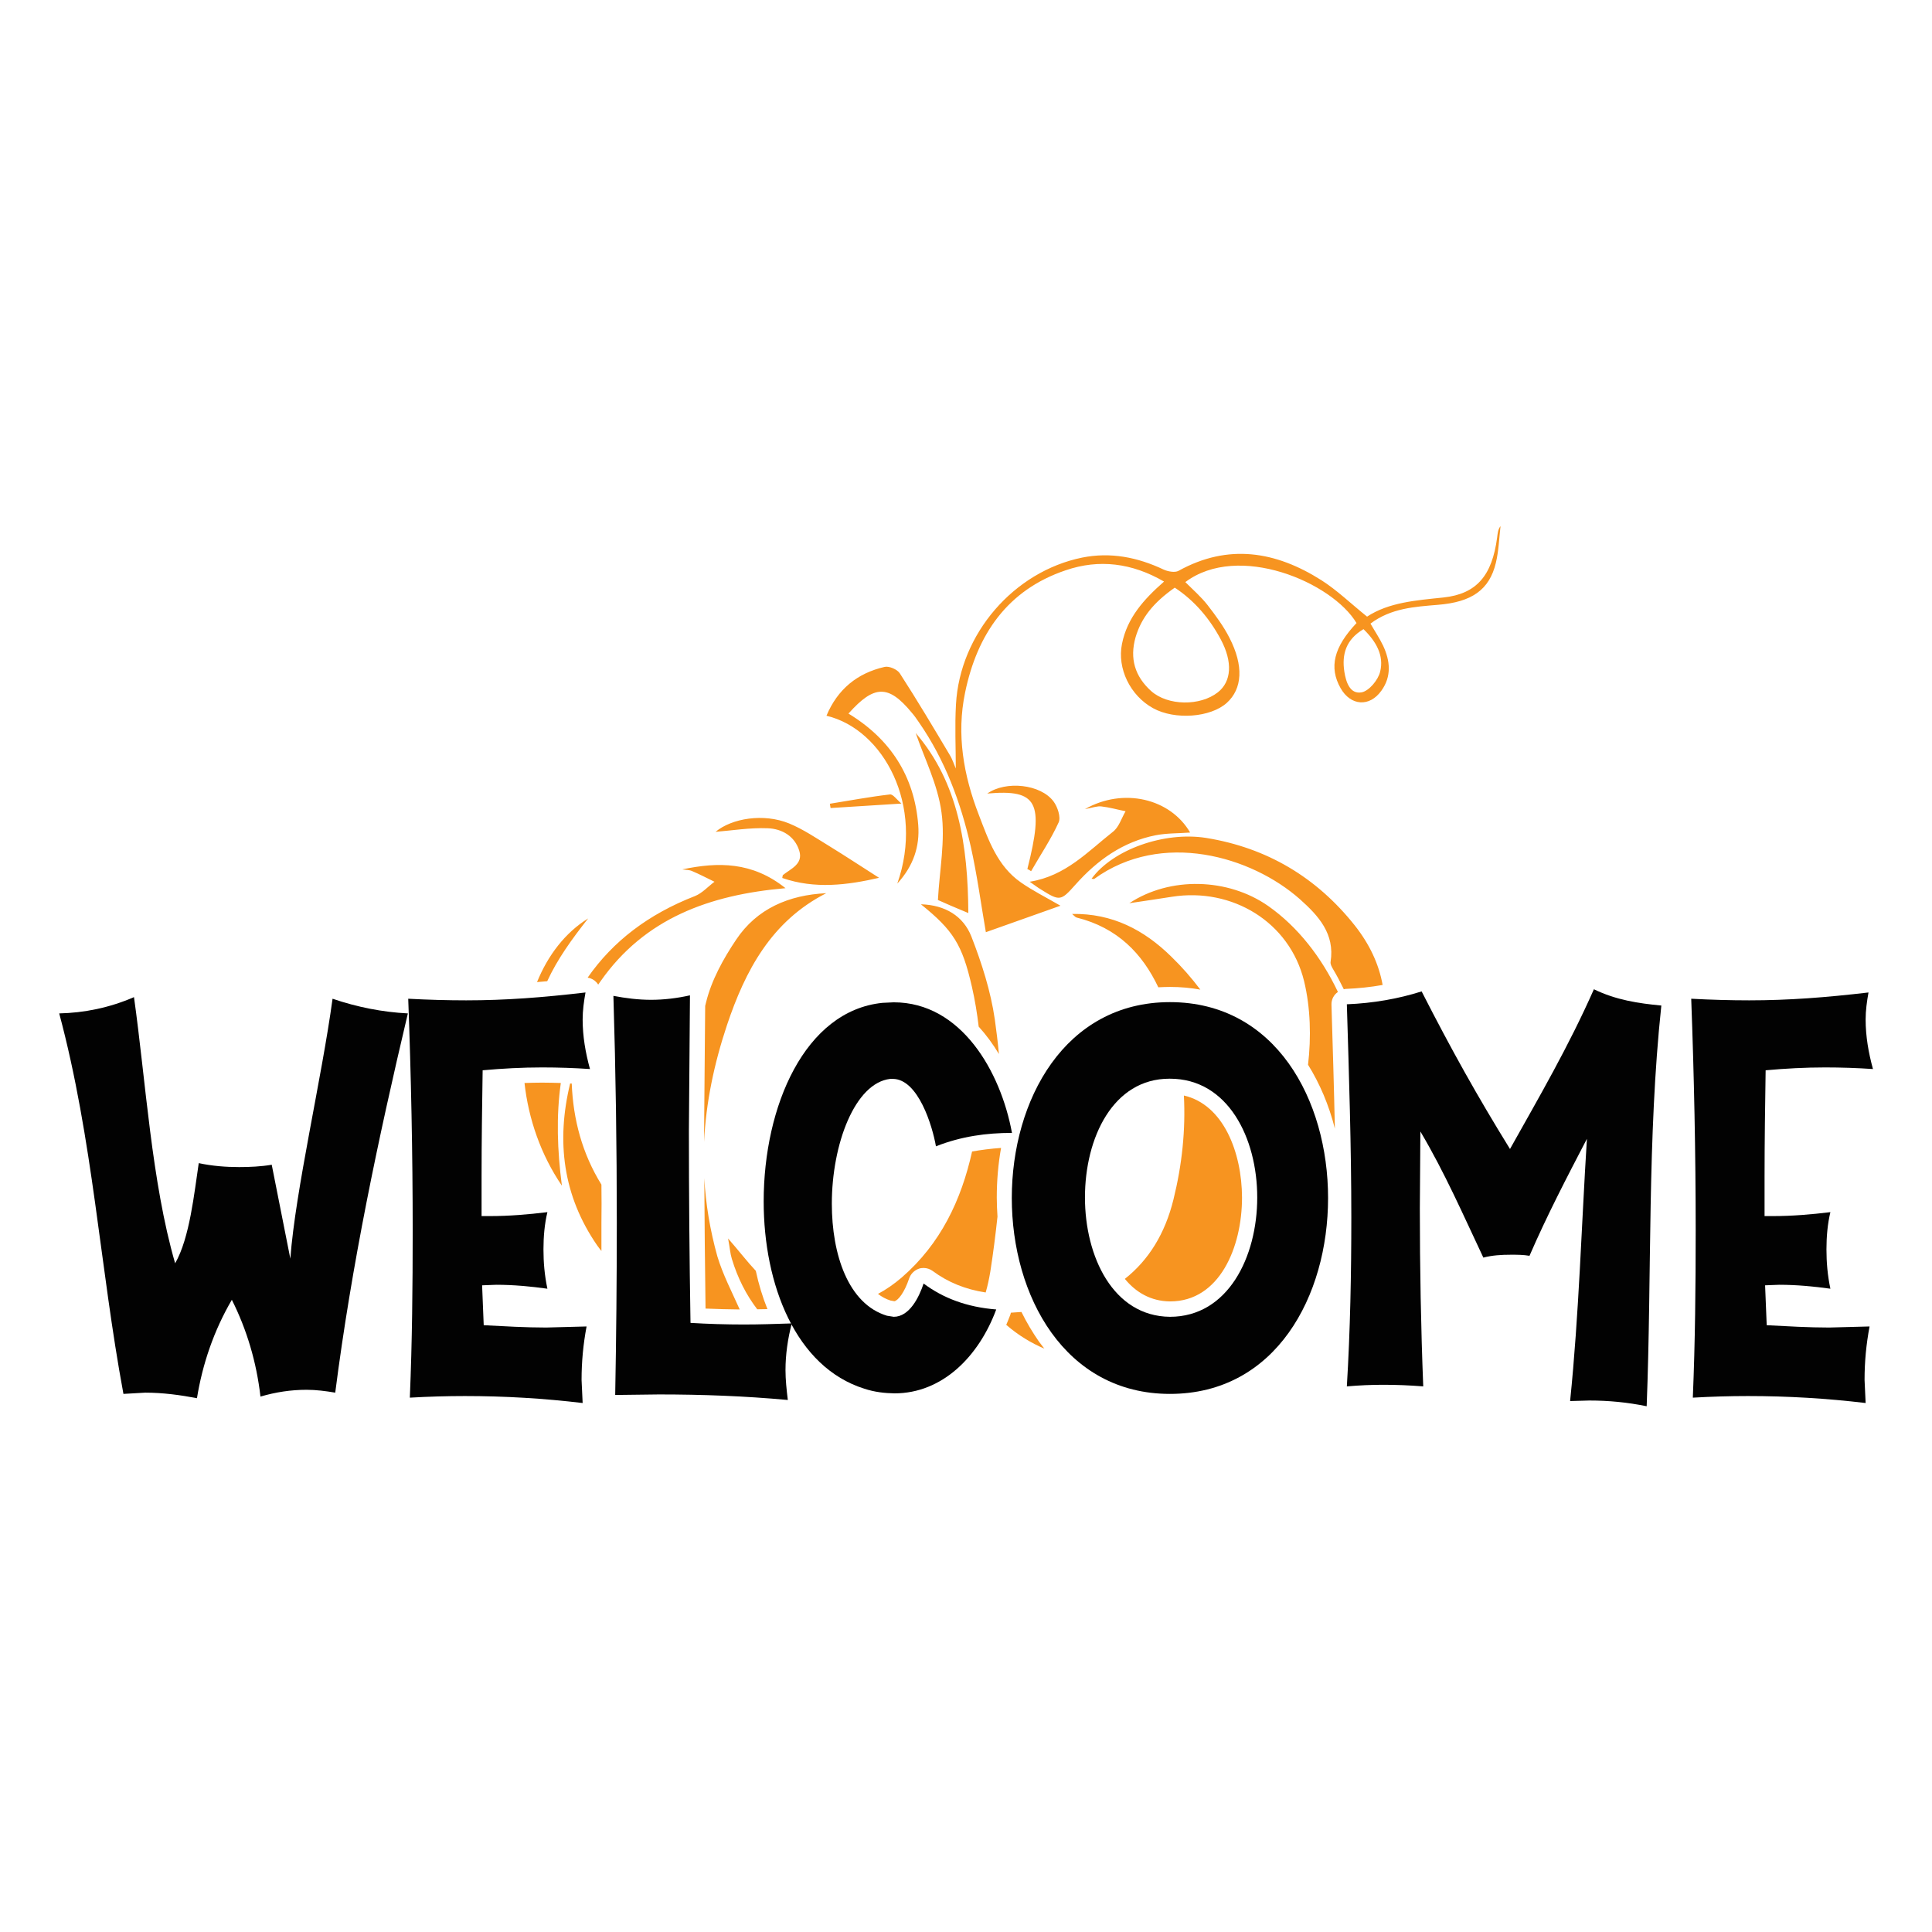 <?xml version="1.0" encoding="utf-8"?>
<!-- Generator: Adobe Illustrator 22.0.0, SVG Export Plug-In . SVG Version: 6.00 Build 0)  -->
<svg version="1.1" id="Layer_1" xmlns="http://www.w3.org/2000/svg" xmlns:xlink="http://www.w3.org/1999/xlink" x="0px" y="0px"
	 viewBox="0 0 1080 1080" style="enable-background:new 0 0 1080 1080;" xml:space="preserve">
<style type="text/css">
	.st0{fill:#F79420;}
	.st1{fill:#020202;}
</style>
<g>
	<path class="st0" d="M661.8,612.4c1,19.2-1,38.6-5.8,58c-4.7,19.2-13.9,34-27.2,44.5c6.2,7.6,14.6,12.5,25.3,12.6
		c27.6,0,40.2-30.2,40.2-58.1C694.2,644.3,684,617.5,661.8,612.4z M407,692.3c1,5.3,1.2,8.5,2.1,11.4c3.3,10.9,8.1,20.2,14.2,28.2
		c1.9,0,3.8-0.1,5.7-0.1c-2.7-6.7-4.9-13.9-6.5-21.4C417.6,705.2,413.2,699.4,407,692.3z M647.5,551.9c2.1-0.1,4.3-0.2,6.5-0.2
		c5.9,0,11.5,0.5,17,1.5c-4.9-6.5-10.3-12.7-16.3-18.5c-15.1-14.8-32.8-24.2-55.4-23.8c1.2,1,1.8,1.8,2.5,2
		C624.7,518.6,638.6,533.1,647.5,551.9z M709,506.5c-22.5-15.8-55-16.6-77.7-1.6c8.3-1.2,16-2.4,23.8-3.6
		c33.6-5.3,65.8,14,73.9,47.2c3.6,14.9,4,31.4,2.2,46.7c6.6,10.6,11.7,22.6,15,35.7c-0.5-23.3-1.2-46.4-1.9-69.2
		c-0.1-3,1.3-5.6,3.6-7.2C738.7,535.1,725.5,518.1,709,506.5z M541.3,510.4c-0.2-37.8-5.6-73-29.4-100.6
		c4.6,13.6,12.3,28.6,14.4,44.3c2.2,15.8-1.1,32.4-2,49C528.2,504.9,534.1,507.4,541.3,510.4z M674.2,468.4
		c-23.4-3.7-52.1,6.5-64,22.8c0.5,0,1.2,0.3,1.5,0.1c37.7-27.3,87.8-12.7,115,11.4c10.3,9.2,19.6,19.3,17.1,35
		c-0.2,1.2,0.6,2.7,1.3,3.9c2.2,3.7,4.2,7.5,6.1,11.4c0.4-0.1,0.8-0.2,1.2-0.2c7-0.3,13.8-1,20.5-2.2c-2.1-11.7-7.3-22.8-15.6-33.3
		C736,490.5,708.3,473.9,674.2,468.4z M543.3,551.6c1.7,7.4,2.9,14.8,3.8,22.3c4.2,4.6,8,9.8,11.3,15.3c-0.6-6.5-1.4-13-2.3-19.4
		c-2.3-15.8-7.3-31.4-13.1-46.3c-4.5-11.4-14.6-17.6-28.2-18C532.9,520.1,537.9,528,543.3,551.6z M393.7,658.6
		c0.1,24,0.4,48.4,0.7,72.9c6.3,0.3,12.7,0.4,19.1,0.5c-4.3-9.7-9.4-19.4-12.5-29.7C396.9,687.6,394.5,673,393.7,658.6z
		 M601.2,494.5c12.2-13.7,26.6-24,44.9-27.6c6.2-1.2,12.6-1,19.2-1.5c-11.1-19.1-37.4-25.3-58.8-13.1c4.3-0.8,6.9-1.8,9.2-1.5
		c4.5,0.5,9,1.8,13.5,2.7c-2.3,3.9-3.7,8.9-7.1,11.5c-14,11-26.4,24.7-46.5,27.9c2.9,2,4.4,3.2,6.1,4.2
		C592.5,503.9,593,503.7,601.2,494.5z M576.4,487c5.2-9.1,11.1-17.8,15.4-27.3c1.3-2.9-0.6-8.6-2.8-11.6
		c-7.2-9.8-26.8-11.8-37.1-4.5c28-2.5,31.9,4.8,22.4,42.2C575,486.1,575.7,486.5,576.4,487z M497.5,444.1
		c-11.2,1.3-22.4,3.4-33.6,5.2c0.1,0.8,0.3,1.6,0.4,2.4c12.4-0.8,24.8-1.6,39.6-2.5C501.2,446.9,499.2,443.9,497.5,444.1z
		 M836.9,300.5c-2.8,21.2-11.4,31.5-30,33.5c-15.3,1.6-30.5,2.7-42.7,10.7c-9.2-7.4-16.8-14.8-25.6-20.4
		c-25.4-16.1-52-20.6-79.8-5.2c-2,1.1-5.9,0.4-8.3-0.7c-14.6-6.9-29.7-9.9-45.6-6.7c-38.2,7.8-68.3,42.6-70.5,82
		c-0.7,12.1-0.1,24.3-0.1,35.9c-0.9-2-1.8-5-3.4-7.6c-9.1-15.3-18.2-30.6-27.9-45.6c-1.4-2.2-6-4.2-8.5-3.6
		c-15.3,3.5-26.3,12.5-32.5,27.3c32,7.6,54.9,50.4,39.6,93.8c9.1-9.9,12.6-20.9,11.7-32.7c-2.1-27.3-15.6-48.1-39-62.3
		c14.4-16.2,22.4-16.2,35.3-0.6c1.5,1.7,2.8,3.6,4.1,5.5c14.6,21.1,23.4,44.8,29,69.6c3.5,15.6,5.6,31.5,8.4,47.7
		c13.5-4.8,27.1-9.6,41.7-14.8c-8.1-4.7-15.5-8.4-22.1-13c-13.1-9.1-18.1-23.6-23.5-37.7c-8.6-22.2-12.6-45-7.7-68.5
		c6.7-32.4,23.6-57.3,56.2-68.3c18.7-6.4,37.1-4.1,55,6.3c-11.4,10-20.6,20.3-23.5,34.8c-2.8,13.7,4.5,28.9,17.4,36
		c12.2,6.7,32.1,5.2,41.2-3c8.7-7.9,9.5-20.7,1.5-36.3c-3.3-6.5-7.8-12.6-12.3-18.4c-3.6-4.6-8.2-8.6-12.4-12.8
		c29.7-22.3,82.1,0.1,95.7,22.9c-12.7,13.4-15.5,24.8-8.9,36.4c5.6,9.9,16.2,10.7,22.8,1.4c5.8-8,4.9-16.7,1-25.1
		c-2-4.2-4.7-8.2-7.1-12.4c11.6-8.7,24.8-9.4,37.7-10.5c18.8-1.5,28.8-8.3,32.4-23.5c1.6-6.7,1.8-13.6,2.6-20.5
		C837.3,296,837.2,298.3,836.9,300.5z M682.4,357.4c6.8,12.7,6,23.6-1.6,29.6c-9.9,7.8-28,7.6-37.3-0.7c-9.1-8.2-12.1-18.2-8.7-30.1
		c3.2-10.8,9.9-19.3,21.9-27.7C667.8,335.8,676.2,345.8,682.4,357.4z M771.5,375.5c-1.1,4.6-6.1,10.6-10.2,11.5
		c-6.7,1.3-8.9-5.8-9.8-11.5c-1.5-9.7,0.9-18,10.7-23.8C769.2,358.5,773.8,366.4,771.5,375.5z M429.2,463
		c7.9,0.3,15.1,4.4,17.6,12.6c2.3,7.4-4.7,10-9.2,13.6c-0.1,0.1-0.1,0.5-0.3,1.6c18.2,6.3,36.3,4,54.1-0.1
		c-9.6-6.1-18.8-12.2-28.1-17.9c-7.2-4.4-14.4-9.3-22.2-12.5c-14.2-5.8-32-2.9-41.1,4.7C409,464.3,419.1,462.6,429.2,463z
		 M381.4,486c1.8,0.3,3.8,0.2,5.4,0.9c4.3,1.8,8.4,4,12.6,6c-3.6,2.7-6.9,6.4-10.9,8c-26,10.1-45.9,25.3-60,45.6
		c1.9,0.3,3.6,1.2,4.9,2.6c0.4,0.4,0.7,0.9,1,1.3c0.5-0.7,0.9-1.3,1.4-2c24.6-35,60.7-48.2,103.3-51.9
		C420.5,481.6,401.3,481.8,381.4,486z M328.8,513.4c-12.9,8-22.5,20.6-28.6,35.6c1.9-0.2,3.8-0.3,5.7-0.5
		C311.5,536.3,319.7,524.9,328.8,513.4z M571,733.4c-1.9,0.1-3.9,0.3-5.9,0.4c-0.1,0.4-0.2,0.7-0.3,1.1c-0.7,1.9-1.5,3.8-2.3,5.7
		c6.7,5.8,13.8,10.1,21.3,13.3c-1-1.3-2-2.6-3-3.9C577.2,744.8,573.9,739.3,571,733.4z M543.4,643.7c-6,27.1-17.6,51.6-39.3,70.4
		c-4.3,3.7-8.8,6.8-13.3,9.2c2.1,1.6,4.4,2.9,7,3.7l2.2,0.4c2.1-0.5,5.6-4.9,8.2-12.7c0.9-2.6,2.9-4.6,5.5-5.5
		c0.8-0.3,1.7-0.4,2.6-0.4c1.8,0,3.6,0.6,5.1,1.7c8.5,6.3,18.3,10.3,29.6,12c1.1-3.7,1.9-7.6,2.6-11.7c1.6-10.2,2.9-20.5,4-30.7
		c-0.2-3.5-0.4-7-0.4-10.6c0-9.5,0.8-18.8,2.4-27.8C553.8,642.1,548.5,642.8,543.4,643.7z M313.5,605.4c-3.5-0.1-7.1-0.2-10.5-0.2
		c-3.2,0-6.5,0.1-9.8,0.2c2.2,20,9.1,40.1,20.9,57.4C311.5,643,310.9,623.8,313.5,605.4z M411.5,525.3c-7.2,10.7-13.8,22.7-16.8,35
		c-0.2,0.7-0.3,1.3-0.5,2l-0.6,69.6c0,2.1,0,4.3,0,6.4c1-21.9,5.6-43.7,12.8-65.3c10.2-30.4,24.8-58.1,55.5-73.7
		C441,500.3,423.1,507.9,411.5,525.3z M336.2,662.2c-10.7-17.3-15.8-36.3-16.6-56.5c-0.3,0-0.6,0-0.9,0
		c-7.8,32.2-4.1,62.7,15.2,90.6c0.7,1,1.5,2,2.3,3c0-5.2,0-10.5,0-15.7C336.3,676.4,336.3,669.3,336.2,662.2
		C336.2,662.2,336.2,662.2,336.2,662.2z"/>
	<g>
		<g>
			<path class="st1" d="M81.2,778.5L69,779.2C55.8,708.1,52,637,33.1,566.5c13.8-0.3,28-3.1,41.8-9.1c6.6,46.9,9.8,103.2,23,148.8
				c8.2-14.2,10.7-39.6,13.2-56c7.5,1.6,15.1,2.2,22.6,2.2c6,0,12.3-0.3,18.2-1.3l10.4,52.5c2.8-38.1,17.6-101,23.6-145.3
				c13.8,4.7,28,7.5,42.1,8.2c-16.7,70.5-31.5,140.9-40.6,212c-5.3-0.9-10.7-1.6-16-1.6c-8.8,0-17.3,1.3-25.8,3.8
				c-2.2-19.2-7.6-37.4-16-54.1c-10.1,17.3-16.4,35.9-19.5,55C100.7,779.8,91,778.5,81.2,778.5z"/>
			<path class="st1" d="M259.9,780.4c-10.1,0-20.4,0.3-30.8,0.9c1.3-31.1,1.6-62.3,1.6-93.4c0-43.1-0.9-86.5-2.5-129.6
				c11.3,0.6,22,0.9,32.4,0.9c22,0,42.8-1.6,66.7-4.4c-0.9,5-1.6,10.1-1.6,15.1c0,9.4,1.6,18.6,4.1,27.7c-8.8-0.6-17.9-0.9-26.7-0.9
				c-11.3,0-22.3,0.6-33.3,1.6c-0.3,19.8-0.6,39.6-0.6,59.5v22h4.7c10.7,0,21.4-0.9,32.1-2.2c-1.6,6.6-2.2,13.8-2.2,20.8
				c0,7.2,0.6,14.5,2.2,22c-9.4-1.3-18.9-2.2-28.6-2.2l-7.9,0.3l0.9,22.3c11.6,0.6,23.3,1.3,34.9,1.3l22.6-0.6
				c-1.9,10.1-2.8,19.8-2.8,29.9l0.6,12.9C303.9,781.7,282.2,780.4,259.9,780.4z"/>
			<path class="st1" d="M368.4,779.5l-24.5,0.3c0.6-32.1,0.9-64.2,0.9-96.3c0-42.5-0.6-84.6-1.9-126.8c6.9,1.3,13.8,2.2,21.1,2.2
				c7.2,0,14.5-0.9,21.7-2.5l-0.6,75.5c0,35.2,0.3,71.1,0.9,107.6c9.8,0.6,19.8,0.9,29.9,0.9c8.8,0,17.6-0.3,26.7-0.6
				c-2.2,8.5-3.5,17.3-3.5,26.1c0,5.3,0.6,11,1.3,16.7C416.5,780.4,392.6,779.5,368.4,779.5z"/>
			<path class="st1" d="M483.2,776.3c-38.4-12-56.3-58.2-56.3-104.7c0-53.2,23-106.6,66.4-111l6.3-0.3c37.7,0,59.8,38.7,66.1,73
				c-14.2,0-28.3,1.9-42.5,7.5c-1.9-11-9.8-37.7-24.2-37.7h-1.3c-19.8,2.2-32.7,36.5-32.7,69.8c0,28.3,9.1,56,30.8,62.6l3.8,0.6
				c8.8,0,14.2-11,16.7-18.6c11,8.2,24.2,13.2,40.6,14.5c-9.8,26.4-30.2,46.9-56.9,46.9C494.6,778.8,488.9,778.2,483.2,776.3z"/>
			<path class="st1" d="M565.6,669.7c0-54.7,29.6-109.5,88.4-109.5c59.1,0,88.4,54.7,88.4,109.5S713.2,779.2,654,779.2
				C595.2,779.2,565.6,724.4,565.6,669.7z M702.8,669.4c0-33.3-16.4-66.4-48.8-66.4h-0.3c-31.5,0-47.2,33-47.2,66.4
				c0,33,15.7,66.4,47.5,66.7C686.4,736.1,702.8,702.7,702.8,669.4z"/>
			<path class="st1" d="M888.4,782.9l-10.7,0.3c5-48.8,6.3-97.5,9.4-146.6c-11.3,21.7-22.3,42.8-32.1,65.4
				c-3.5-0.6-6.9-0.6-10.4-0.6c-5.3,0-10.4,0.3-15.4,1.6c-11.3-23.9-21.4-47.2-35.2-70.5l-0.3,43.1c0,33,0.6,66.4,1.9,99.4
				c-7.6-0.6-14.8-0.9-22.3-0.9c-6.9,0-13.5,0.3-20.4,0.9c1.9-31.5,2.5-62.9,2.5-94.4c0-39.6-1.3-79.6-2.5-119.2
				c14.8-0.6,28.9-3.1,41.8-7.2c16.7,32.7,31.1,58.5,49.4,88.1c16.4-29.3,32.7-57.2,46.9-89.3c12.3,6,24.9,7.9,37.7,9.1
				c-7.9,74.2-5.3,149.4-8.2,224C909.7,783.9,899.4,782.9,888.4,782.9z"/>
			<path class="st1" d="M977.1,780.4c-10.1,0-20.4,0.3-30.8,0.9c1.3-31.1,1.6-62.3,1.6-93.4c0-43.1-0.9-86.5-2.5-129.6
				c11.3,0.6,22,0.9,32.4,0.9c22,0,42.8-1.6,66.7-4.4c-0.9,5-1.6,10.1-1.6,15.1c0,9.4,1.6,18.6,4.1,27.7c-8.8-0.6-17.9-0.9-26.7-0.9
				c-11.3,0-22.3,0.6-33.3,1.6c-0.3,19.8-0.6,39.6-0.6,59.5v22h4.7c10.7,0,21.4-0.9,32.1-2.2c-1.6,6.6-2.2,13.8-2.2,20.8
				c0,7.2,0.6,14.5,2.2,22c-9.4-1.3-18.9-2.2-28.6-2.2l-7.9,0.3l0.9,22.3c11.6,0.6,23.3,1.3,34.9,1.3l22.6-0.6
				c-1.9,10.1-2.8,19.8-2.8,29.9l0.6,12.9C1021.1,781.7,999.4,780.4,977.1,780.4z"/>
		</g>
	</g>
</g>
</svg>
